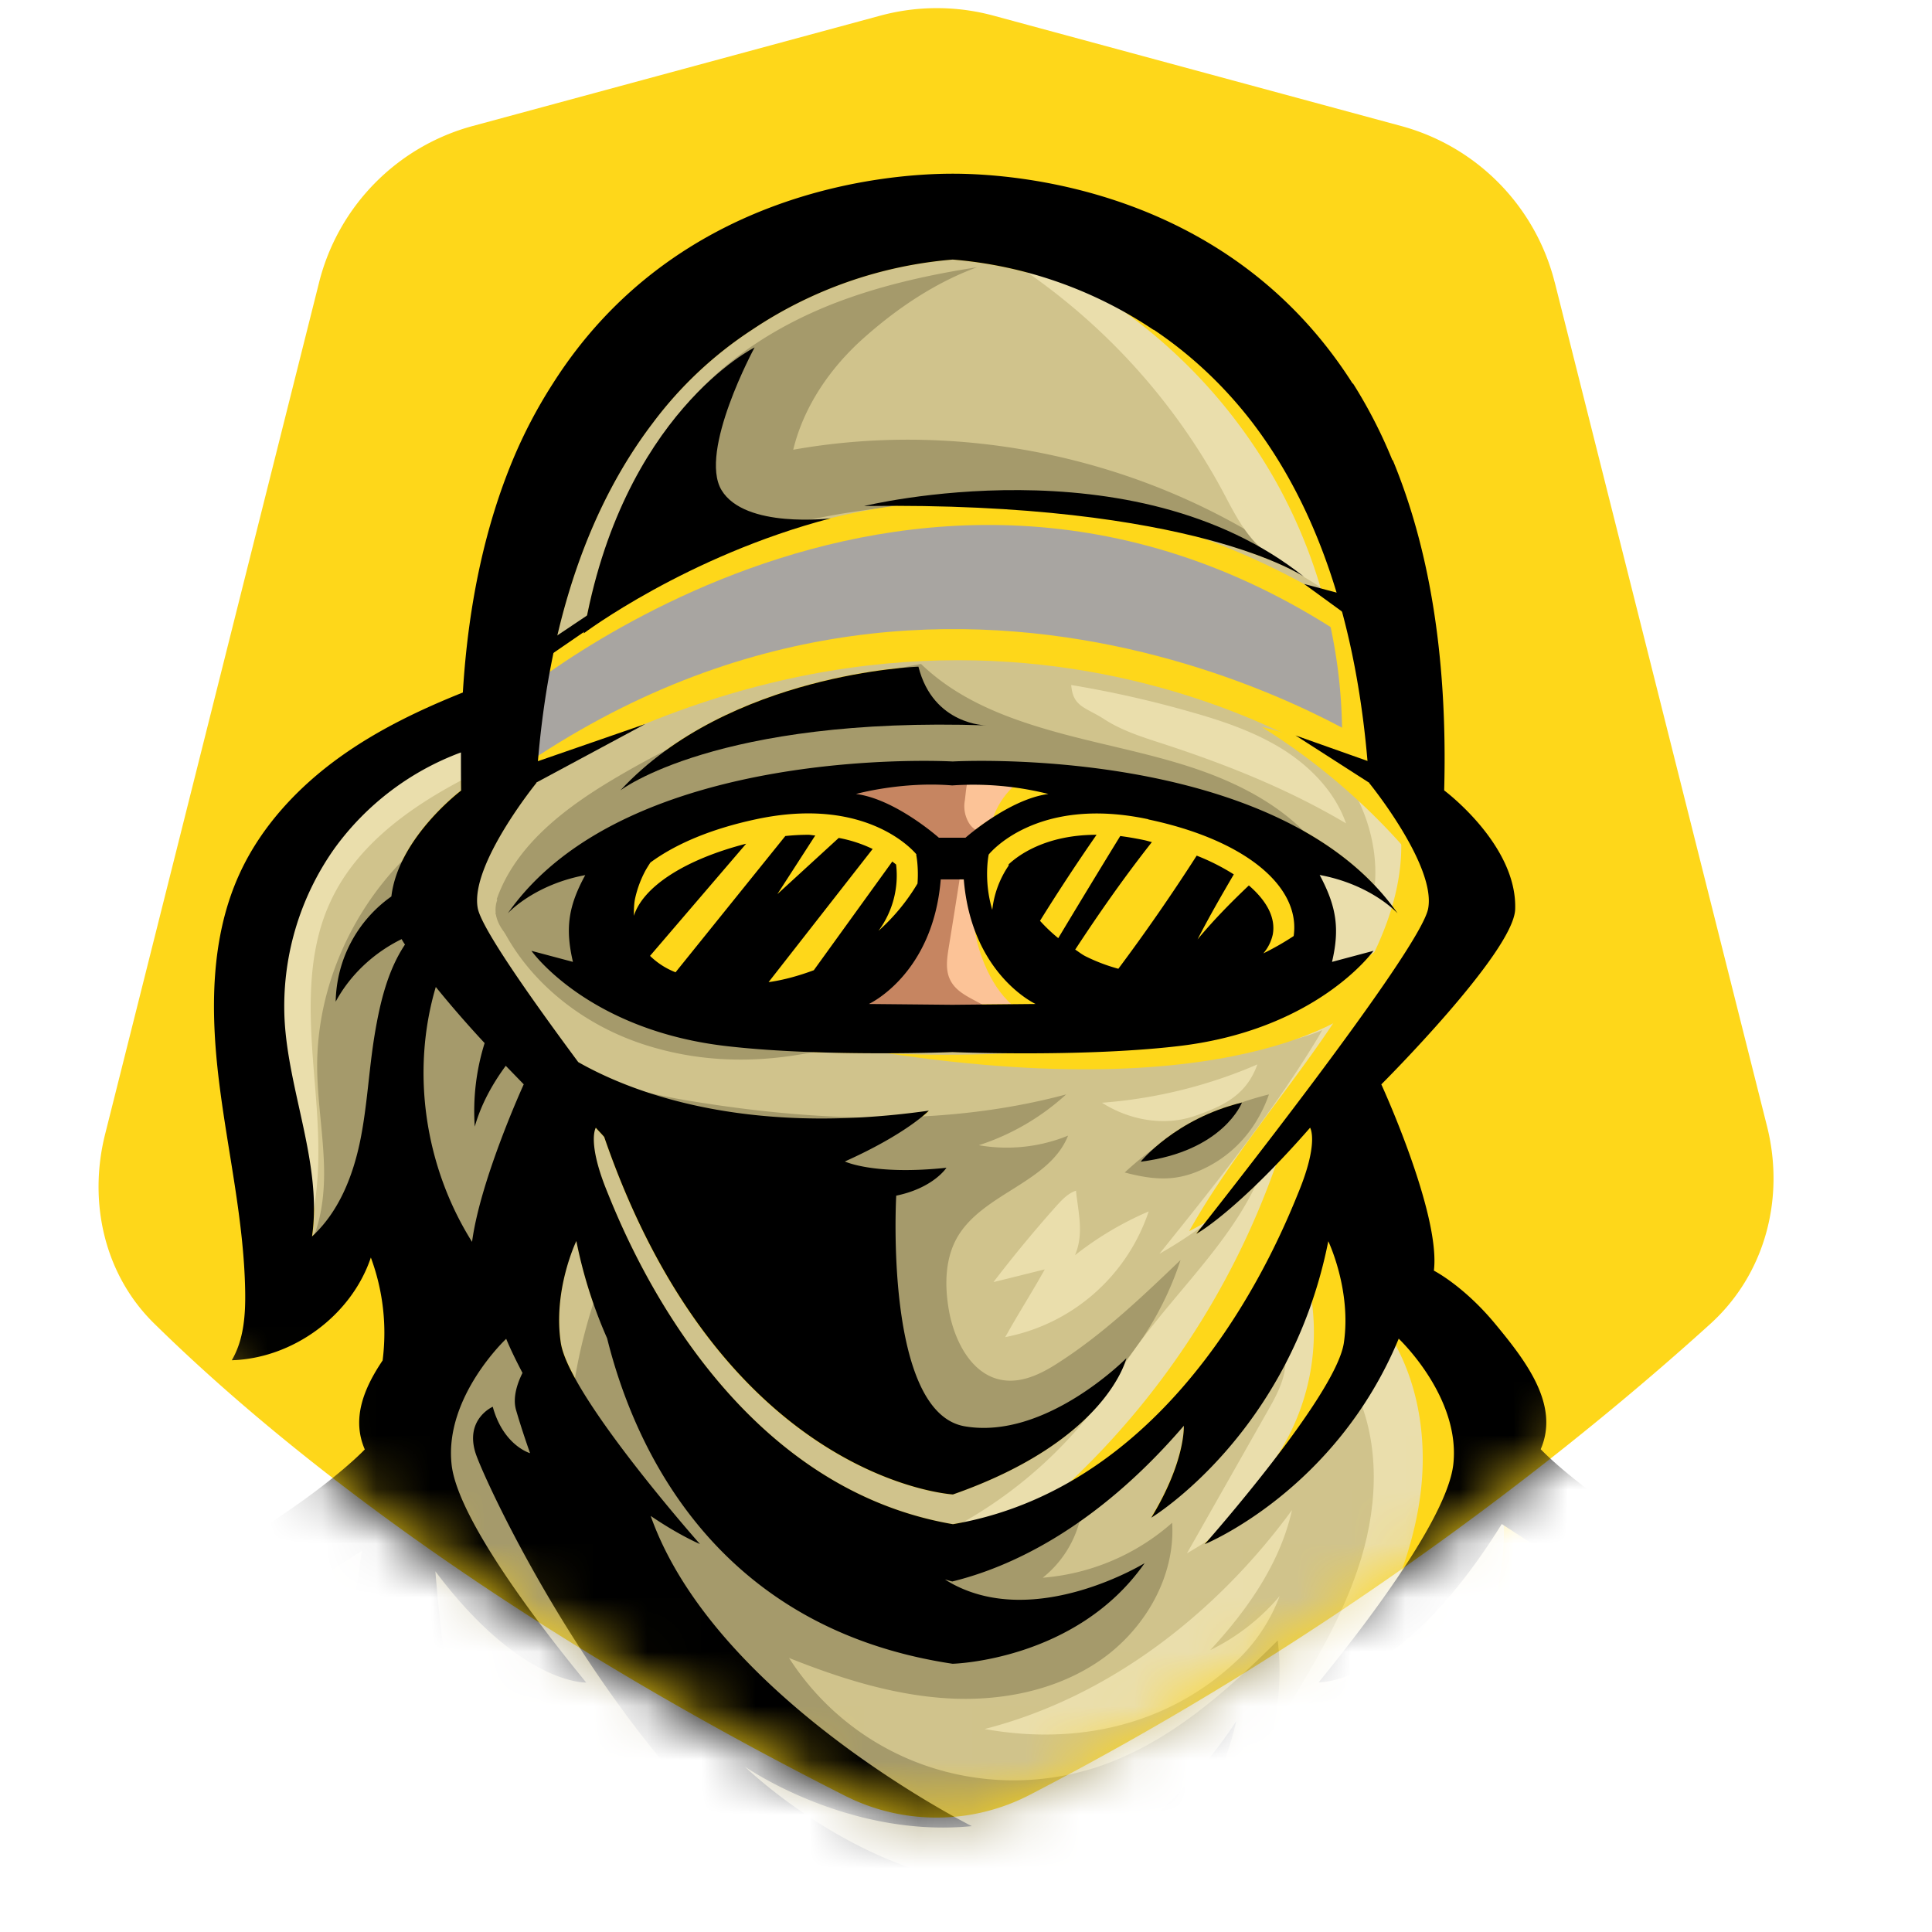 <svg width="128" height="128" fill="none" xmlns="http://www.w3.org/2000/svg" viewBox="0.125 2.009 34.53 35.66"><path d="M28.256 7.22a4 4 0 0 0-2.833-2.885l-7.525-2.037a4 4 0 0 0-2.09 0L8.284 4.335A4 4 0 0 0 5.45 7.22L1.5 22.944c-.314 1.25-.017 2.586.902 3.49 2.095 2.061 6.07 5.34 12.746 8.716a3.74 3.74 0 0 0 3.41-.008c5.968-3.087 10.366-6.7 12.568-8.695 1.015-.919 1.383-2.321 1.049-3.65L28.257 7.22z" fill="#FED71A"/><mask id="a" maskUnits="userSpaceOnUse" x="1" y="2" width="32" height="34" style="mask-type:alpha"><path d="M28.256 7.22a4 4 0 0 0-2.833-2.885l-7.525-2.037a4 4 0 0 0-2.09 0L8.284 4.335A4 4 0 0 0 5.45 7.22L1.5 22.944c-.314 1.25-.017 2.586.902 3.49 2.095 2.061 6.07 5.34 12.746 8.716a3.74 3.74 0 0 0 3.41-.008c5.968-3.087 10.366-6.7 12.568-8.695 1.015-.919 1.383-2.321 1.049-3.65L28.257 7.22z" fill="#FED71A"/></mask><g mask="url(#a)"><path d="M8.369 18.771c.062.354.924 1.588 1.856 2.842.893.52 3 1.4 6.476.904 0 0-.403.423-1.555.934 0 0 .538.258 1.88.12 0 0-.237.368-.933.51 0 0-.228 3.996 1.265 4.258 1.422.242 2.85-1.123 2.977-1.242-.047.173-.515 1.561-3.19 2.496 0 0-4.249-.235-6.433-6.596-.054-.061-.105-.111-.159-.173 0 0-.166.258.205 1.17.348.857 2.173 5.426 6.387 6.148 4.218-.722 6.039-5.291 6.387-6.149.371-.911.205-1.169.205-1.169-1.241 1.415-1.983 1.892-2.1 1.958.236-.308 4.145-5.238 4.28-6.007.143-.8-1.09-2.315-1.09-2.315-.197-3.104-1.06-5.215-2.157-6.653a7.6 7.6 0 0 0-1.817-1.711h-.008A7.8 7.8 0 0 0 17.141 6.8a7.8 7.8 0 0 0-3.703 1.296 7.3 7.3 0 0 0-1.825 1.71c-1.098 1.44-1.957 3.55-2.158 6.654 0 0-1.233 1.515-1.09 2.315zm12.248 4.68s.642-.792 1.871-1.092c0 0-.344.9-1.871 1.092m4.736-4.588c-.104-.111-.584-.55-1.438-.707.317.58.37.988.228 1.603l.765-.204s-1.051 1.485-3.657 1.766c-1.767.196-4.114.103-4.114.103s-2.346.097-4.113-.103c-2.606-.285-3.658-1.766-3.658-1.766l.766.204c-.143-.611-.085-1.019.228-1.603-.854.157-1.334.596-1.438.707 2.204-3.15 8.212-2.803 8.212-2.803s6.008-.346 8.211 2.803zm-14.34-2.269c2.015-2.169 5.502-2.284 5.502-2.284a1.35 1.35 0 0 0 1.256 1.085c-4.983-.173-6.758 1.2-6.758 1.2zm12.62-3.941s-2.01-1.393-8.12-1.308c0 0 4.953-1.219 8.12 1.308M13.488 8.419s-1.04 1.922-.611 2.634c.429.715 2.01.627 2.01.627-3.243.573-4.573 2.115-4.573 2.115.695-4.057 3.17-5.38 3.17-5.38z" fill="#D0C38C"/><path d="M-.822 37.015a6 6 0 0 0-.112-.462c-1.152 3.03-2.091 7.672-2.091 7.672s.41.473 1.272 1.265c.062-.369.054-.957-.387-1.619l.205-.626s.197-.258 1.113.684c0 0 0-.965-.456-1.484 0 0 .665-4.573.456-5.426zm32.67 11.817c.22-.157.433-.315.645-.461-.077-1.146-.236-3.7-.301-6.73-.085-4.107.607-5.48.607-5.48-.317 3.226.402 7.28.402 7.28-.097-4.854.78-7.55 1.225-8.576-.243-.4-.49-.692-.727-.808-.637-.323-1.697-.95-2.772-1.611.151 1.877.607 7.438.917 16.39zm-1.087-3.415c-1.341.235-3.15.331-4.65.331-1.002 0-1.864-.038-2.363-.111-.159.173-.34.338-.514.511-.047.265-.07 1.32.166 1.854.402.369 4.106.488 7.357.069.039-.173.078-.385.12-.604a3.45 3.45 0 0 1-1.62.112c.252-.085.507-.181.735-.323.236-.143.44-.324.568-.566.12-.234.15-.534.031-.769a.7.7 0 0 0 .332-.084 4 4 0 0 0-.166-.416zm-6.48 2.404c-.2-.039-.425-.104-.521-.285-.059-.104-.059-.23-.059-.35q.001-.42.008-.842c.09.316.248.635.503.846.259.216.607.28.94.339.715.127 1.24.253 1.96.38-.944.085-1.899.089-2.83-.088zm4.416 3.088v-1.861c-.34.023-.688.038-1.044.053v2.443q.533-.318 1.044-.635m7.43-7.315c-.332.597-.44 1.57-.483 2.246 1.129-1.003 1.659-1.619 1.659-1.619s-1.09-5.38-2.362-8.333c-.805 2.134-.782 5.153-.782 5.153.302-1.2 1.137-1.138 1.137-1.138-.862 1.65-.862 3.965-.862 3.965 1.001-.997 1.69-.274 1.69-.274zm-5.501 6.088v-.8c-.34.039-.72.07-1.137.112v1.423c.395-.243.773-.496 1.137-.731z" fill="#6E665C"/><path d="M17.355 18.236h-.425c-.143 1.758-1.326 2.3-1.326 2.3l1.538.015 1.539-.015s-1.183-.542-1.326-2.3" fill="#FCC397"/><path d="M16.106 17.963a1.7 1.7 0 0 1-.325 1.227 3.9 3.9 0 0 0 .72-.873c.022-.315-.024-.534-.024-.534s-.862-1.1-2.954-.65c-.835.173-1.492.454-1.956.8-.03.053-.07.111-.085.142a2 2 0 0 0-.197.52 2 2 0 0 0-.023.322c.174-.535.947-1.046 2.076-1.327l-1.775 2.066q.203.2.476.307l2.022-2.515c.15-.023.294-.03.425-.03.046 0 .085.015.135.015l-.703 1.084 1.136-1.038c.252.046.457.119.623.196l-1.918 2.457a4.5 4.5 0 0 0 .835-.211l1.446-2.011.07.053z" fill="#FED71A"/><path d="M.65 43.21s1.09-3.62.023-8.138c0 0 2.13-1.2 2.385-1.453.182-.181.112-.708.054-1.031-.986.604-1.94 1.161-2.536 1.461-.286.143-.576.527-.862 1.054.294 1.492 1.121 6.007.932 8.107h.003z" fill="#6E665C"/><path d="M4.809 20.813c.07 1.327.704 2.692.514 4.015.491-.446.75-1.1.886-1.75.135-.654.158-1.319.266-1.973.097-.573.236-1.177.56-1.665-.022-.03-.038-.07-.061-.104-.514.25-.947.654-1.214 1.154a2.43 2.43 0 0 1 1.025-1.938c.127-1.085 1.287-1.958 1.287-1.958a22 22 0 0 1-.008-.707 5.1 5.1 0 0 0-2.327 1.776 5.05 5.05 0 0 0-.924 3.15z" fill="#D0C38C"/><path d="M17.802 17.783s-.104.461.062 1.019c.038-.293.143-.573.31-.816v-.023c.165-.157.672-.55 1.627-.55a43 43 0 0 0-1.044 1.596q.154.168.332.323c.387-.626.758-1.257 1.145-1.884.143.015.294.038.433.07.054.007.104.022.158.038-.506.634-.97 1.303-1.422 1.98.07.046.127.096.197.127.19.104.394.173.599.227.506-.677.986-1.365 1.446-2.08q.39.155.688.346c-.228.392-.456.792-.673 1.192.302-.354.615-.677.948-.988.332.273.498.588.44.903a.74.74 0 0 1-.174.346c.198-.096.38-.196.56-.323.136-.911-.892-1.776-2.682-2.153-2.092-.446-2.954.65-2.954.65z" fill="#FED71A"/><path d="M17.143 16.502a5.7 5.7 0 0 0-1.775.158c.727.096 1.531.807 1.531.807h.491s.804-.715 1.531-.807c0 0-.846-.235-1.774-.158z" fill="#FCC397"/><path d="M14.857 49.863c-1.075-1.365-2.115-2.765-3-4.265-1.017-1.611-1.84-3.338-2.59-5.095-.743-1.758-1.304-3.588-1.752-5.442a43 43 0 0 1-.476-2.442c-.696 9.214 3.294 16.429 3.75 17.24-5.85-8.695-4.894-17.19-4.546-19.232-.244.158-.538.346-.862.55-.371 2.057-1.234 9.691 3.846 19.84 0 0 2.448-.07 5.63-1.146zM8.271 24.927c.159-1.153.955-2.907.955-2.907s-.135-.134-.332-.346a3.8 3.8 0 0 0-.576 1.123 4.1 4.1 0 0 1 .182-1.538c-.287-.308-.6-.67-.901-1.03-.457 1.56-.197 3.314.672 4.695zm19.842 11.237c-.07.15-.128.293-.205.431-.955 1.854-2.146 3.596-3.584 5.111a28.5 28.5 0 0 1-4.713 4.084c-1.643 1.123-3.371 2.104-5.227 2.88.259.362.53.716.796 1.077 4.531-1.611 10.393-5.268 12.933-13.586z" fill="#D0C38C"/><path d="M24.413 44.906c1.264.07 3.84.111 5.857-.204l-.464-12.133a25.4 25.4 0 0 1-1.264 5.192c.356.265.704.542 1.06.807a3.2 3.2 0 0 1-1.273-.242q-.213.541-.456 1.108c.395.292.797.565 1.226.807A6.6 6.6 0 0 1 27.607 40c-.113.227-.22.461-.34.692.394.3.796.588 1.225.85a5.4 5.4 0 0 1-1.5-.323q-.16.268-.317.55a9 9 0 0 0 1.612.996 11.3 11.3 0 0 1-1.991-.377c-.135.204-.267.408-.41.611.63.512 1.342.927 2.092 1.235a9.7 9.7 0 0 1-2.59-.535c-.31.408-.623.808-.971 1.212l-.004-.004z" fill="#6E665C"/><path d="M19.287 45.325a27.4 27.4 0 0 0 4.555-4.046c1.38-1.492 2.517-3.195 3.425-5.003.855-1.569 1.342-3.3 1.736-5.034-.03-.015-.062-.038-.097-.061-.568 1.688-1.225 3.346-2.226 4.83-.491.88-1.168 1.627-1.767 2.427-.704.715-1.365 1.476-2.158 2.095a22.5 22.5 0 0 1-5.03 3.235c-.274.127-.552.234-.82.353.75.496 1.54.881 2.37 1.093-.827.007-1.99-.212-3.204-.754a22 22 0 0 1-3.743 1.092c.538.934 1.13 1.83 1.752 2.711 1.825-.777 3.568-1.792 5.204-2.938z" fill="#D0C38C"/><path d="M7.595 31.007a32 32 0 0 0 .576 3.904c.402 1.83.916 3.645 1.612 5.395.696 1.72 1.461 3.423 2.416 5.026a21 21 0 0 0 3.457-1.069c-2.417-1.207-4.91-3.7-5.34-8.175 0 0 2.575 5.168 6.244 7.798q.51-.224 1.002-.453a22.2 22.2 0 0 0 4.856-3.285c.757-.626 1.38-1.372 2.045-2.088.568-.784 1.214-1.53 1.666-2.388.97-1.515 1.577-3.21 2.1-4.915-.577-.369-.956-.619-.956-.619-1.774 2.85-3.235 2.923-3.378 2.923.135-.173 2.37-2.834 2.485-4.038.128-1.242-1.009-2.307-1.009-2.307-1.167 2.803-3.576 3.784-3.576 3.784s2.409-2.72 2.567-3.707c.151-.981-.286-1.885-.286-1.885-.711 3.557-3.267 5.103-3.267 5.103.638-1.053.6-1.695.6-1.695-1.651 1.922-3.244 2.622-4.273 2.872a1 1 0 0 1-.127-.038c.038.03.07.046.112.069 1.554.858 3.56-.37 3.56-.37-1.264 1.808-3.545 1.854-3.545 1.854-4.407-.661-5.88-4.03-6.371-5.999a8.7 8.7 0 0 1-.568-1.8s-.433.904-.286 1.885c.15.957 2.416 3.542 2.559 3.7a5.6 5.6 0 0 1-.9-.512c1.182 3.36 5.922 5.726 5.922 5.726-2.138.211-3.932-.935-4.16-1.077.244.227 2.258 2.058 4.597 2.161 2.494.12 4.454-3.022 4.454-3.022-.545 2.426-2.59 3.63-2.59 3.63 1.561 0 3.046-1.208 3.228-1.358-.128.243-1.848 3.135-6.356 2.012-4.705-1.17-8.123-8.591-8.332-9.222-.197-.627.317-.858.317-.858.197.716.696.858.696.858s-.143-.4-.259-.8c-.062-.227.031-.496.12-.684a10 10 0 0 1-.302-.627s-1.136 1.069-1.009 2.307c.12 1.2 2.355 3.865 2.486 4.038-.127 0-1.287-.062-2.787-2.05zm9.874 10.545c-4.048-.965-5.103-4.968-5.103-4.968 1.616 2.484 5.103 4.968 5.103 4.968" fill="#D0C38C"/><path d="M4.115 48.605c1.044.15 2.076.154 3.167.054a20 20 0 0 1-1.984-.835c.283.023.569-.019.832-.115a5.8 5.8 0 0 1-2.17-2.311c-.173-.335-.664-.354-.981-.562-.066-.042-.143-.088-.217-.061-.066.023-.1.088-.127.15a3.6 3.6 0 0 0 .313 3.457c.506.123 1.028.05 1.256.55s.514.977.886 1.392l.197-1.165c.24.715.66 1.365 1.206 1.888l.07-1.765a13.7 13.7 0 0 0 2.126 3.496c-1.995-.427-3.762-1.15-5.432-2.32-.387-.272-.765-.565-1.063-.93s-.514-.811-.538-1.284c.909-.15 1.55.23 2.46.361zm18.365-2.177c-2.927 2.289-6.113 4.158-9.623 5.392a12.2 12.2 0 0 0 1.705 3.442c.348.488.734.957 1.214 1.323.48.365 1.055.623 1.654.65.743.034 1.45-.277 2.127-.581q1.997-.901 3.994-1.796c.073-2.011.07-4.072.143-6.084a4.08 4.08 0 0 1-1.214-2.346m-4.458 5.819a25 25 0 0 0 4.245-3.038c-.15.838-.6 1.596-1.21 2.192a4.8 4.8 0 0 0 1.411-.877c.05.485.058.973.108 1.457-1.291 1.004-3.108 1.027-4.554.266m5.71-6.207c-.042.47-.03.942.039 1.407.32.158.661.193 1.017.247a14 14 0 0 0 6.278-.543c.02-.407.024-.953.043-1.365-.325.062-.623.135-.951.196-.112.393-.534.57-.913.727a7 7 0 0 1-2.942.52c-.243-.012-.498-.035-.703-.17-.205-.134-.337-.404-.236-.627-.541-.146-1.094-.242-1.636-.388zm.228-1.038a27 27 0 0 0 3.433-.039c.24-.019.488-.023.72-.065.336-.058.309-.166.405-.492q.245-.808.437-1.627a31 31 0 0 0 .731-10.033c-.02-.2-.038-.404-.062-.604-1.426 4.465-3.15 8.864-5.61 12.86m7.524 4.238a412 412 0 0 1-.912-17.337 2.73 2.73 0 0 0 2.002.547c-.348 1.626-.719 3.28-.788 4.941s.154 3.365.908 4.853c-.116-1.222-.232-2.45-.193-3.676.038-1.227.236-2.461.727-3.588-.093.215.011.692.03.927q.048.531.151 1.05c.132.657.553 1.369.588 2.01.023.405-.085.843-.089 1.25q-.004.629.066 1.25a2.84 2.84 0 0 1 1.465-1.615 11.3 11.3 0 0 0 .02 3.892 2.06 2.06 0 0 1 1.817.758c-.484.165-.704.715-.94 1.165s-.491.934-.943 1.161c-.151.073-.314.116-.472.158q-.754.197-1.508.389c-.12.45-.247.91-.53 1.28-.282.373-.939.68-1.395.577z" fill="#51483F"/><path d="M33.05 33.469a10 10 0 0 0-.79 2.853 5.06 5.06 0 0 1 1.381-1.896c.07 1.016.267 2.027.588 2.992.127-.357.32-.842.452-1.203v3.134c.265-.28.581-.507.932-.67.027 1.435.096 2.873.2 4.304.6-.027 1.203.146 1.698.485a26 26 0 0 0-2.347-8.557c-.29-.615-.827-.973-1.496-1.123-.2-.046-.452-.192-.618-.32zm-3.7-1.077a36.2 36.2 0 0 1-.607 12.89 5.7 5.7 0 0 1 1.879-.272c.158-4.561.247-9.253-1.152-13.598-.062.276-.155.7-.116.98zm-3.383 13.864a9.5 9.5 0 0 0 3.53-.204c-.495.442-1.118.788-1.779.846s-1.183-.292-1.747-.642zm.36 2.557c.026 1.38.057 2.757.084 4.138.29-.196.619-.33.963-.396-.03-1.146-.112-2.238-.143-3.384a.47.47 0 0 0-.046-.243c-.112-.196-.638-.173-.859-.115zm2.137.111a6.5 6.5 0 0 0 .17 2.177c.012.046.027.1.066.13.132.109.344-.114.483-.018a13.4 13.4 0 0 1-.12-2.515c-.17.019-.363.096-.533.115-.012-.027-.054.142-.066.115v-.003zm2.506 1.02-.573.119a16 16 0 0 1-.058-1.512c.174-.026.368-.092.542-.119.019.427.073 1.08.092 1.512z" fill="#847C73"/><path d="M8.066 17.044c-1.624.962-2.671 2.815-2.652 4.692.008.627.12 1.25.128 1.877.007.626-.109 1.288-.507 1.772a7.34 7.34 0 0 0 1.852-2.765 4.2 4.2 0 0 0 1.782 2.862 6.5 6.5 0 0 1 1.187-3.577c-.587-.711-1.276-1.477-1.627-2.327-.352-.85-.604-1.734-.163-2.541zm2.262-3.345c.483-1.608 1.001-3.277 2.157-4.496.654-.685 1.48-1.192 2.359-1.55.877-.354 1.813-.565 2.748-.711-.777.288-1.473.757-2.091 1.307s-1.106 1.262-1.3 2.061c3.217-.572 6.654.197 9.31 2.093-2.2-.854-4.623-1.25-6.978-1.081-2.354.173-4.473.773-6.205 2.373z" fill="#A59A6B"/><path d="M8.727 18.61c.344-.989 1.245-1.677 2.15-2.216a17.1 17.1 0 0 1 5.683-2.13c.661.638 1.512.977 2.397 1.23.885.254 1.798.408 2.671.704.874.296 1.72.75 2.285 1.477-.614-.473-1.376-.712-2.134-.877-2.865-.63-5.876-.861-8.714-.123-.576.15-1.152.342-1.643.677-.491.334-.897.827-1.017 1.407-.124.581.081 1.242.576 1.573-.522.012-1.07-.215-1.477-.542-.406-.327-.935-.684-.765-1.177l-.012-.004zm.742 2.622c.828.708 1.949.962 3.032 1.13 2.234.35 4.554.432 6.738-.153a4.4 4.4 0 0 1-1.612.938 3 3 0 0 0 1.647-.177c-.344.866-1.554 1.058-2.034 1.858-.247.415-.247.934-.158 1.407.108.55.421 1.154.978 1.246.371.062.738-.123 1.052-.33.823-.531 1.535-1.212 2.238-1.885a5.84 5.84 0 0 1-1.419 2.315c-.827.83-1.99 1.416-3.155 1.254-.866-.12-1.627-.635-2.292-1.204a12.6 12.6 0 0 1-3.031-3.853c-.236-.465-.46-.965-.878-1.28-.267-.204-.595-.312-.866-.512-.27-.2-.363-.45-.247-.762zm10.849 2.42a6.05 6.05 0 0 1 2.664-1.443c-.201.573-.576 1.042-1.114 1.327-.541.284-.955.269-1.546.115h-.004zm4.075-5.527c.29.508.34 1.146.131 1.692a2.3 2.3 0 0 1-.66.12c.111-.735-.012-1.52-.4-2.154.349.015.755.042.925.346z" fill="#A59A6B"/><path d="M10.06 28.373a9.8 9.8 0 0 1 .611-2.76 12.3 12.3 0 0 0 3.086 4.341c.448.404.943.785 1.523.97.727.234 1.53.138 2.25-.124.719-.258 1.372-.673 2.018-1.08a1.98 1.98 0 0 1-.742 1.41 4.1 4.1 0 0 0 2.389-1.014c.062.992-.503 1.965-1.322 2.534s-1.86.769-2.857.704-1.964-.373-2.892-.743a4.9 4.9 0 0 0 2.474 1.97 4.97 4.97 0 0 0 3.17.057c1.319-.423 2.394-1.373 3.376-2.35a4.78 4.78 0 0 1-1.462 4.038 9 9 0 0 0 2.386-1.63c-.263 1.338-.832 2.672-1.883 3.55-.835.695-1.926 1.053-3.016 1.103-1.09.046-2.177-.204-3.186-.615a10.05 10.05 0 0 1-4.256-3.323c1.252 2.888 3.646 5.272 6.55 6.526a15.5 15.5 0 0 1-5.433-2.496c-1.051-.769-2.034-1.723-2.47-2.946.862 2.043 2.041 3.873 3.506 5.538.646.73 1.346 1.43 2.185 1.93 1.067.635 2.304.92 3.518 1.193-2.498-.108-4.941-.88-6.96-2.35a12.74 12.74 0 0 1-4.438-5.876c.267 2.553.67 5.01 1.079 7.545.282 1.734.603 3.488 1.384 5.061-1.62-2.842-2.88-5.907-3.626-9.091-.774-3.292-.7-6.9-.329-10.241.046-.415.1-.835.159-1.25.212-1.454 1.12-2.746 2.13-3.819.062 1.181.487 2.212 1.079 3.235v.003z" fill="#A59A6B"/><path d="M6.825 31.434c-1.024 6.91.75 14.195 4.84 19.87 1.234-.245 2.506-.607 3.654-1.119-4.4-5.472-7.357-11.836-8.494-18.75z" fill="#FED71A"/><path d="M28.585 30.527c-1.62 6.16-6.45 11.39-12.484 13.517-.027.062-.074.127-.074.193a12.2 12.2 0 0 1-4.048 1.334 35 35 0 0 0 2.065 3.073 44 44 0 0 1 3.371-1.72c3.213-1.468 5.776-4.049 7.822-6.917 1.163-1.635 2.536-3.23 3.278-5.092.352-.88.545-1.82.812-2.73.073-.254.15-.516.158-.781.008-.266-.054-.543-.228-.742-.174-.2-.425-.235-.672-.135" fill="#FED71A"/><path d="M12.567 46.348s13.315-3.35 16.018-15.821l1.14.35s-1.546 10.14-16.13 17.048z" fill="#A8A5A1"/><path d="M6.877 34.376s-.453 7.368 5.455 16.452l2.049-.608s-3.449-2.776-6.762-15.102c-.483-1.796-.375-3.442-.375-3.442s-.499.181-.367 2.7" fill="#A8A5A1"/><path d="M9.226 14.483s7.02-6.542 15.425-1.085l.167 3.054s-6.565-5-15.357-.116z" fill="#FED71A"/><path d="M8.929 14.998s7.991-6.91 16.18-.73v1.626s-7.969-5.403-16.18.45z" fill="#A8A5A1"/><path d="M25.085 16.34c.38.427.762.866 1.002 1.381s.32 1.134.08 1.654c-.401.869-1.128 1.434-1.716 2.195-.124.158-.247.324-.305.516-.039.13-.043.269-.047.404l-.046 1.48c-.054 1.662-1.535 2.911-2.68 4.123-1.144 1.211-2.69 2.142-4.36 2.188a8.15 8.15 0 0 0 3.232-2.977c.765-1.246 2.03-2.276 2.586-3.63a7.7 7.7 0 0 1-1.871 1.477c1.028-1.28 2.06-2.565 2.911-3.965.205-.342.406-.765.228-1.12-.367-.726-.294-1.51-.498-2.299.487.127.943.37 1.322.7.127-.965-.286-1.98-.99-2.653.487.08.827.165 1.152.534zm-.77-3.168c-.44-.473-1.12-.67-1.569-1.131-.27-.28-.444-.638-.626-.98a11.64 11.64 0 0 0-4.168-4.396c1.21-.05 2.416.388 3.395 1.1.978.711 1.747 1.684 2.339 2.738.591 1.053 1.016 2.192 1.4 3.334-.256-.338-.476-.358-.762-.665z" fill="#EADEAC"/><path d="M23.115 26.597c.174.2.205.492.15.75-.054.257-.185.492-.317.723l-1.48 2.61a8.9 8.9 0 0 0 2.397-2.037c.553-.673 1.013-1.45 1.148-2.304s-.093-1.803-.738-2.384c-.553.784-.797 1.753-1.156 2.642z" fill="#EADEAC"/><path d="M25.546 26.305c.843.607 1.295 1.669 1.28 2.703-.016 1.035-.464 2.034-1.133 2.83-.669.793-1.543 1.396-2.47 1.862.568-.935 1.144-1.877 1.46-2.923.318-1.046.349-2.219-.146-3.192.247-.596.564-.815 1.013-1.277z" fill="#EADEAC"/><path d="m27.617 29.85.97.703c-.053 1.393-.703 2.665-1.422 3.861a42 42 0 0 1-2.656 3.908c-.302.392-.619.788-1.04 1.05-2.192 1.346-3.87 3.284-6.263 4.234-1.118-.658-1.987-1.47-2.664-2.57.738.524 1.488 1.054 2.35 1.331s1.868.262 2.61-.257c-1.202-.527-2.288-1.404-3.155-2.385 1.953.608 4.172.32 5.9-.776a7.12 7.12 0 0 0 3.205-4.988c-.502.254-1.082.388-1.643.334.982-.646 1.717-1.611 2.25-2.65.534-1.041.886-2.165 1.226-3.284.178.539.32.923.328 1.489zM14.731 49.305c6.179-2.33 11.193-7.522 13.288-13.756l.542.258c-.789 3.284-2.308 6.356-4.624 8.825a19.9 19.9 0 0 1-8.525 5.342 2.2 2.2 0 0 1-.68-.67z" fill="#EADEAC"/><path d="M6.933 31.454c-.847 3.415-.715 7.014-.058 10.468.657 3.457 1.825 6.791 3.043 10.094-2.467-2.8-3.955-6.353-4.729-9.994-.773-3.642-.87-7.395-.815-11.118.549-.588 1.256-1 2.01-1.292.05-.02.108-.039.159-.02.061.024.092.085.116.147.205.492.402 1.203.274 1.719z" fill="#A59A6B"/><path d="M19.424 23.985c-.147.046-.259.166-.363.28q-.609.683-1.164 1.408c.317-.076.63-.157.947-.234-.24.43-.49.819-.73 1.25a3.49 3.49 0 0 0 2.648-2.32 6 6 0 0 0-1.36.808c.165-.392.065-.761.018-1.188zm-2.014-2.623c1.717.212 3.456.208 5.17-.011.846-.108 1.762-.312 2.288-.98-.016-.374.004-.681-.008-1.054-1.117.696-2.304 1.226-3.591 1.526s-2.552.377-3.863.52h.004z" fill="#EADEAC"/><path d="M9.552 19.69a17.3 17.3 0 0 0 5.505 1.622c-1.214.327-2.435.362-3.63-.03s-2.258-1.265-2.726-2.427c.329.292.453.642.85.838z" fill="#A59A6B"/><path d="M22.77 21.655c-.91.394-1.88.633-2.87.708.5.319 1.14.438 1.705.246.565-.193.963-.4 1.164-.954zm-17.75 3.68c.514-1.007.444-2.203.351-3.33-.092-1.127-.19-2.315.283-3.342.525-1.15 1.666-1.892 2.806-2.446-.03-.234-.046-.45-.077-.688-.808.23-1.539.52-2.215 1.02-.677.499-1.241 1.16-1.547 1.941-.44 1.112-.332 2.361-.12 3.538.217 1.177.557 2.115.519 3.311zm14.308-10.683c.742.123 1.48.289 2.204.496.591.166 1.18.366 1.701.689.518.326.97.792 1.171 1.369-1.059-.627-2.165-1.07-3.332-1.454-.39-.127-.789-.246-1.133-.47-.344-.222-.576-.222-.607-.63zm-1.593 19.27c2.297-.588 4.276-2.134 5.672-4.041-.22.984-.823 1.842-1.508 2.584.491-.238.928-.58 1.28-.996a3.2 3.2 0 0 1-.738 1.142c-1.265 1.227-2.966 1.623-4.702 1.312zm-6.8 8.427q.69 1.163 1.38 2.334c.224.023.414-.108.634-.154a2.8 2.8 0 0 1-.568-.873c.336.323.726.596 1.144.8.236-.073.43-.212.634-.346-1.063-.508-2.262-1.085-3.224-1.758zm-1.288 8.114a30 30 0 0 1-1.43-4.415 14.6 14.6 0 0 0 2.644 4.534c-.421-.008-.796-.062-1.214-.12z" fill="#EADEAC"/><path d="M29.68 32.961q.177 6.023.05 12.053c.32.023.614-.074.923-.166.066-4.368-.197-8.749-.707-13.09-.132.45-.279.738-.267 1.203zm1.352-.669q1.433 1.304 2.861 2.608c-.506 1.65-.564 3.295-.328 5.007a13.8 13.8 0 0 1 1.12-3.834 42.8 42.8 0 0 1 2.467 9.248c.205-.334.395-.611.774-.711-.016-.046-.027-.093-.043-.139-.839-2.707-1.21-5.487-2.115-8.172-.243-.727-.514-1.461-.99-2.06-.9-1.143-2.358-1.516-3.75-1.947zm-1.23-1.35c-.68-.588-1.364-1.192-2.071-1.745a6.3 6.3 0 0 0-2.58-3.546c-.123-.081-.254-.166-.312-.3-.07-.17 0-.358.042-.53a2.02 2.02 0 0 0-.313-1.643c-.128-.177-.29-.35-.29-.565 0-.17.097-.32.19-.458.405-.596.835-1.184 1.16-1.83s.548-1.358.514-2.08c-.035-.72-.356-1.45-.948-1.87 1.114 2.95-2.087 5.495-3.684 8.357.734-.37 1.357-.87 1.728-1.6a14.8 14.8 0 0 1-4.91 7.08c2.223-.973 3.982-2.78 5.312-4.803a4.19 4.19 0 0 1-.711 3.757 7.8 7.8 0 0 0 2.285-2.512c.502.812.672 1.804.584 2.754-.09.95-.422 1.865-.863 2.711.866-.784 1.663-1.63 2.324-2.596.174.981-.054 1.989-.336 2.942a24.8 24.8 0 0 1-3.066 6.572c2.184-2.392 3.665-5.345 4.767-8.383-.008 1.569-.422 3.119-1.021 4.572-.6 1.454-1.38 2.823-2.161 4.188l1.183-1.338a20.9 20.9 0 0 1-4.574 8.099c2.359-1.446 3.89-3.884 5.057-6.384 1.322-2.834 2.173-5.76 2.695-8.84v-.009z" fill="#FED71A"/><path d="M19.336 7.142a9.8 9.8 0 0 1 3.777 3.76 9.64 9.64 0 0 1 1.207 5.177 3.9 3.9 0 0 0-1.47-.65c1.26.785 2.37 1.807 3.256 3 .02-.773-.723-1.296-.92-2.042-.085-.323-.05-.666-.035-1a9.4 9.4 0 0 0-2.231-6.51c-.476-.555-1.025-1.062-1.67-1.408-.646-.35-1.187-.42-1.914-.323z" fill="#FED71A"/><path d="M17.449 16.363a3.5 3.5 0 0 0-2.285.277c.615.2 1.156.527 1.539 1.042-.02.573-.22 1.13-.503 1.635-.282.503-.642.953-1.001 1.407.41.235.908.242 1.376.192s.932-.184 1.404-.146c-.244-.284-.72-.338-.882-.677-.089-.18-.058-.392-.027-.588q.117-.717.228-1.434c.047-.293.29-.512.518-.704a.35.35 0 0 1-.363-.154.6.6 0 0 1-.085-.427c.02-.146.023-.28.073-.419z" fill="#C68561"/><path d="M17.516 18.848c.015.369.108.738.267 1.073.131.277.309.534.556.715q.199.146.437.215c.132-.038.232-.226.27-.357-.672-.42-1.236-.916-1.53-1.65zm.34-1.63c.112-.462.475-.855.928-1.005.243.093.452.208.646.381-.553.17-1.044.4-1.574.623z" fill="#FED71A"/><path d="M15.918 21.447s6.545.462 9.433-2.215l-.65 1.323s-2.021 1.911-8.783.892" fill="#FED71A"/><path d="M10.363 18.16c-.317.58-.371.988-.228 1.603l-.766-.204s1.052 1.485 3.658 1.765c1.767.197 4.113.104 4.113.104s2.347.096 4.114-.104c2.606-.284 3.657-1.765 3.657-1.765l-.765.204c.143-.611.085-1.019-.228-1.604.854.158 1.334.597 1.438.708-2.204-3.15-8.212-2.803-8.212-2.803s-6.008-.347-8.211 2.803c.104-.111.583-.55 1.438-.707zm6.774 2.395-1.54-.015s1.184-.542 1.327-2.3h.425c.143 1.758 1.326 2.3 1.326 2.3zm3.614-3.422c1.794.377 2.819 1.238 2.687 2.153a5 5 0 0 1-.56.32.8.8 0 0 0 .174-.347c.058-.311-.112-.623-.441-.907-.332.315-.65.638-.947.996.209-.408.437-.804.669-1.2a4 4 0 0 0-.685-.346q-.686 1.07-1.446 2.088a3.3 3.3 0 0 1-.599-.227c-.07-.034-.131-.084-.197-.127.445-.68.912-1.346 1.415-1.984-.05-.012-.097-.027-.15-.038a6 6 0 0 0-.434-.074q-.577.94-1.144 1.885a3 3 0 0 1-.337-.32 37 37 0 0 1 1.044-1.588c-.955 0-1.461.393-1.623.546v.023a1.8 1.8 0 0 0-.302.816c-.166-.55-.066-1.02-.066-1.02s.862-1.1 2.954-.65h-.012zm-3.614-.627a5.7 5.7 0 0 1 1.774.158c-.727.096-1.53.807-1.53.807h-.492s-.804-.715-1.53-.807c0 0 .846-.235 1.774-.158zm-.666 1.28s.047.22.024.531a3.7 3.7 0 0 1-.72.873 1.72 1.72 0 0 0 .325-1.223c-.015-.015-.05-.038-.07-.057l-1.449 2.007c-.27.1-.549.18-.835.22l1.921-2.458a2.5 2.5 0 0 0-.626-.204l-1.133 1.038.7-1.084c-.046 0-.081-.012-.128-.012q-.203 0-.425.023l-2.026 2.515a1.4 1.4 0 0 1-.471-.303l1.774-2.07c-1.129.29-1.902.793-2.072 1.331 0-.107 0-.215.023-.323a2 2 0 0 1 .194-.519 3 3 0 0 1 .088-.142c.464-.342 1.122-.623 1.957-.8 2.091-.446 2.953.65 2.953.65z" fill="#000"/><path d="m38.885 43.595-2.896-9.18s-.174-1.192-3.468-2.757c-3.294-1.57-4.523-2.9-4.523-2.9.348-.807-.252-1.604-.835-2.307-.584-.708-1.137-.989-1.137-.989.128-1.046-.97-3.438-.97-3.438s2.431-2.426 2.47-3.226c.046-1.192-1.31-2.2-1.31-2.2.069-2.569-.31-4.553-.948-6.095h-.008a9 9 0 0 0-.726-1.415h-.008c-2.289-3.604-6.236-3.873-7.38-3.873s-5.092.265-7.381 3.873a9 9 0 0 0-.742 1.415c-.48 1.157-.816 2.569-.92 4.288-.797.319-1.574.692-2.27 1.192-.777.558-1.45 1.28-1.848 2.146-.545 1.184-.541 2.542-.383 3.834s.46 2.569.483 3.869c.008.442-.023.903-.247 1.284 1.133-.035 2.208-.827 2.567-1.896a4 4 0 0 1 .217 1.9c-.352.523-.573 1.077-.329 1.642 0 0-1.233 1.327-4.523 2.9-3.294 1.56-3.468 2.757-3.468 2.757l-2.908 9.214L-5 44.891a56 56 0 0 0 4.682 4.06c2.393 1.87 5.409 3.965 9.159 6.15a107 107 0 0 0 8.304 4.384 105 105 0 0 0 8.394-4.438c3.568-2.096 6.483-4.115 8.826-5.93l.016-.015c2.068-1.604 3.68-3.03 4.902-4.234l-.394-1.266zm-35.77 1.988 2.954.173c.197.892.468 1.877.839 2.657-.085 0-3.418-.373-3.418-.373l-.518-.773 1.836.173s-1.434-.515-1.693-1.857m1.693 3.419v1.426a57 57 0 0 1-2.601-1.753zm.546.069.974.123v2.173q-.505-.299-.974-.593zm1.523.192.719.092.506 3.035q-.632-.354-1.225-.7zm8.958 5.003c-1.006-.742-2.239-2.73-2.239-2.73.244-.066.472-.146.708-.22a5.5 5.5 0 0 0 1.65 1.87 10.2 10.2 0 0 1-.978-2.077c.194-.065.375-.135.561-.204.274.55.677 1.042 1.175 1.408-.2-.539-.406-1.081-.607-1.62q.354-.138.696-.288c.317.458.75.838 1.257 1.073a4.8 4.8 0 0 1-.739-1.303c.17-.081.348-.158.515-.239.324.396.75.715 1.233.9a7 7 0 0 1-.708-1.173c.151-.08.31-.158.457-.238.417.396.958.661 1.492.903a5 5 0 0 1-.967-1.211c.163-.096.329-.192.484-.292a5.6 5.6 0 0 0 1.67.696c-.46-.254-.866-.6-1.203-1.004q.327-.214.634-.435c.484.262.994.473 1.524.608a11 11 0 0 1-1.002-1.004q.507-.386.97-.796c.016.496.09 1.046.26 1.423.089.204.348.358.707.477l-.1 5.122a83 83 0 0 1-6.143 2.758c-.406-.162-.8-.327-1.191-.489 4.082-1.18 5.366-2.545 5.366-2.545s-4.477 1.369-5.482.626zm1.075-10.145c.274-.115.549-.227.82-.353a22.5 22.5 0 0 0 5.029-3.235c.789-.623 1.454-1.376 2.154-2.095.607-.797 1.283-1.55 1.774-2.427.997-1.48 1.655-3.142 2.22-4.826l.096.061c-.398 1.735-.886 3.457-1.74 5.034-.905 1.804-2.041 3.507-3.421 5a27.8 27.8 0 0 1-4.563 4.049c-1.627 1.146-3.375 2.161-5.2 2.934a32 32 0 0 1-1.75-2.707 22.5 22.5 0 0 0 3.742-1.088c1.214.538 2.377.761 3.205.75-.824-.212-1.62-.597-2.37-1.093zm7.175 9.388.089-4.534c.661.103 1.477.146 2.331.146q.18.001.36-.004V52q-1.299.745-2.784 1.508zm-.847-7.36c.174-.17.352-.34.515-.512.498.069 1.353.111 2.354.111 1.5 0 3.31-.092 4.651-.327.058.116.116.25.166.412-.112.057-.232.1-.332.084.12.243.093.539-.031.777a1.47 1.47 0 0 1-.564.566c-.232.138-.488.23-.739.326.537.093 1.098.05 1.62-.111-.039.219-.081.427-.12.607-3.251.412-6.955.297-7.357-.077-.236-.534-.213-1.584-.166-1.853zm4.42 2.953q.532-.02 1.047-.05v1.865c-.336.207-.688.419-1.047.63zm1.836-.108q.627-.052 1.133-.108v.796c-.36.242-.743.489-1.133.739zm-5.08-4.08q.514-.6.97-1.212a9.8 9.8 0 0 0 2.594.539 8.2 8.2 0 0 1-2.091-1.235q.208-.307.406-.615c.653.18 1.318.315 1.99.38a9 9 0 0 1-1.615-1q.164-.274.317-.55c.483.174.99.297 1.504.324a18 18 0 0 1-1.222-.85q.179-.345.34-.685c.487.131.986.22 1.492.239a12 12 0 0 1-1.229-.808q.247-.56.46-1.107c.402.161.84.25 1.272.246l-1.06-.815a25 25 0 0 0 1.261-5.192l.468 12.137c-2.022.307-4.597.273-5.857.204m-4.798.884a28.5 28.5 0 0 0 4.713-4.084c1.434-1.515 2.629-3.253 3.584-5.11.077-.14.135-.29.208-.431-2.54 8.31-8.405 11.975-12.936 13.582a70 70 0 0 1-.8-1.077c1.856-.772 3.588-1.757 5.23-2.884v.004zm17.691-1.569s-.53.608-1.658 1.615c.038-.669.15-1.646.487-2.242 0 0-.688-.723-1.693.273 0 0 0-2.315.862-3.968 0 0-.84-.058-1.137 1.142 0 0-.023-3.015.781-5.157 1.276 2.957 2.362 8.337 2.362 8.337zm-3.599-10.172c.24.12.483.408.723.808-.44 1.03-1.318 3.723-1.222 8.583 0 0-.719-4.057-.402-7.283 0 0-.688 1.369-.603 5.484.062 3.026.22 5.584.298 6.726q-.314.23-.646.465c-.305-8.953-.765-14.513-.92-16.39 1.075.661 2.134 1.288 2.776 1.607zm-8.332-7.34s1.137 1.068 1.01 2.306c-.12 1.2-2.355 3.865-2.486 4.038.143 0 1.604-.069 3.379-2.922 0 0 .382.25.958.619-.525 1.707-1.132 3.403-2.103 4.915-.452.865-1.094 1.603-1.666 2.392-.665.711-1.291 1.46-2.05 2.088a22 22 0 0 1-4.855 3.284 26 26 0 0 1-.998.458c-3.676-2.63-6.243-7.8-6.243-7.8.425 4.48 2.922 6.969 5.335 8.176a22 22 0 0 1-3.457 1.066c-.954-1.604-1.728-3.304-2.416-5.03-.696-1.746-1.21-3.558-1.612-5.388a30 30 0 0 1-.576-3.907c1.496 1.992 2.656 2.053 2.784 2.053-.136-.173-2.37-2.834-2.486-4.038-.128-1.242 1.009-2.307 1.009-2.307.092.223.197.43.301.63-.093.185-.185.45-.12.681.116.4.26.8.26.8s-.492-.138-.689-.857c0 0-.518.227-.317.857.201.627 3.619 8.053 8.328 9.226 4.709 1.169 6.375-2.027 6.375-2.027s-1.577 1.37-3.243 1.37c0 0 2.037-1.2 2.582-3.627 0 0-1.952 3.142-4.45 3.026-2.497-.115-4.624-2.184-4.624-2.184s1.895 1.327 4.191 1.1c0 0-4.74-2.369-5.927-5.726.53.361.909.519.909.519S10.07 27.789 9.912 26.8c-.151-.981.286-1.885.286-1.885a8.6 8.6 0 0 0 .568 1.796c.491 1.977 1.972 5.346 6.376 6.007 0 0 2.284-.054 3.545-1.857 0 0-2.003 1.23-3.565.373-.038-.023-.077-.043-.116-.07l-.008-.003c.047.011.097.03.14.038 1.024-.25 2.62-.95 4.272-2.873 0 0 .038.643-.6 1.696 0 0 2.56-1.546 3.267-5.103 0 0 .433.904.286 1.884-.158.989-2.567 3.708-2.567 3.708s2.409-.98 3.577-3.784l.003-.012zM7.608 20.231c.293.362.614.727.897 1.031a4.2 4.2 0 0 0-.182 1.542c.116-.408.32-.78.572-1.123l.332.342s-.8 1.75-.954 2.908c-.87-1.385-1.133-3.134-.67-4.703zm1.851-3.772c.198-3.104 1.06-5.215 2.158-6.653a7.2 7.2 0 0 1 1.825-1.711A7.8 7.8 0 0 1 17.145 6.8a7.8 7.8 0 0 1 3.704 1.296h.008c.63.423 1.256.98 1.817 1.71 1.098 1.44 1.956 3.55 2.157 6.654 0 0 1.234 1.515 1.09 2.315-.135.769-4.043 5.703-4.28 6.007.12-.062.863-.543 2.1-1.958 0 0 .166.258-.205 1.17-.348.857-2.173 5.426-6.387 6.148-4.218-.722-6.039-5.291-6.387-6.149-.37-.911-.205-1.169-.205-1.169.055.062.105.112.155.17 2.192 6.36 6.437 6.599 6.437 6.599 2.857-1 3.201-2.515 3.201-2.515s-1.492 1.515-2.984 1.257c-1.493-.258-1.264-4.257-1.264-4.257.688-.142.927-.515.927-.515-1.337.142-1.875-.116-1.875-.116 1.148-.515 1.55-.938 1.55-.938-3.467.492-5.574-.385-6.471-.896-.932-1.258-1.794-2.492-1.856-2.846-.143-.8 1.09-2.315 1.09-2.315l-.008.008zm-2.984 4.65c-.108.653-.136 1.322-.27 1.972-.136.65-.395 1.3-.886 1.75.193-1.316-.441-2.684-.507-4.015a5.04 5.04 0 0 1 .924-3.15 5.05 5.05 0 0 1 2.332-1.769c0 .231 0 .462.003.704 0 0-1.16.873-1.287 1.954a2.43 2.43 0 0 0-1.028 1.942c.27-.5.707-.904 1.217-1.154a1 1 0 0 0 .062.1c-.324.485-.464 1.088-.56 1.665zm-.232 9.52c-.344 2.047-1.31 10.584 4.597 19.302 0 0-4.528-7.533-3.793-17.305q.192 1.227.472 2.438c.444 1.857 1.009 3.688 1.751 5.445.746 1.754 1.574 3.48 2.587 5.096.885 1.5 1.925 2.9 3.004 4.26-3.186 1.078-5.63 1.147-5.63 1.147C4.155 40.86 5.013 33.234 5.385 31.177l.862-.55-.004.004zM.575 34.062c.595-.296 1.546-.853 2.532-1.461.058.315.124.846-.05 1.023C2.798 33.88.672 35.08.672 35.08c1.063 4.511-.027 8.138-.027 8.138.189-2.104-.642-6.61-.932-8.107.286-.53.576-.907.862-1.05zm-1.508 2.496c.035.139.07.288.112.465.201.858-.46 5.427-.46 5.427.46.515.46 1.484.46 1.484-.92-.942-1.113-.684-1.113-.684l-.209.626c.44.662.449 1.246.383 1.615-.862-.792-1.268-1.26-1.268-1.26s.935-4.643 2.095-7.673" fill="#000"/><path d="M20.614 23.451c1.527-.192 1.87-1.092 1.87-1.092-1.229.3-1.87 1.092-1.87 1.092m-5.726-11.875s-1.578.196-2.01-.52c-.43-.715.61-2.634.61-2.634s-2.459 1.22-3.154 5.277c0 0 1.898-1.427 4.558-2.123zm-3.878 5.022s1.775-1.369 6.758-1.2c0 0-.982 0-1.256-1.084 0 0-3.488.115-5.502 2.284m4.5-5.249c6.109-.085 8.12 1.307 8.12 1.307-3.167-2.526-8.12-1.307-8.12-1.307M12.367 36.58s1.055 4.007 5.103 4.969c0 0-3.487-2.485-5.103-4.969M24.28 47.825c.928.177 1.886.177 2.83.088-.716-.127-1.241-.254-1.96-.38-.333-.058-.68-.123-.94-.339-.251-.211-.414-.53-.503-.846q0 .421-.007.842c0 .12 0 .246.058.35.096.181.32.242.522.285m1.33-31.484-.785.111-1.353-.869zm-16.656-.589.507.7 2.01-1.08-2.119.734zm15.87-2.096-1.194-.869.982.262z" fill="#000"/><path d="m9.544 13.94 1.64-1.099.154.146-1.995 1.37.2-.416z" fill="#000"/></g></svg>

